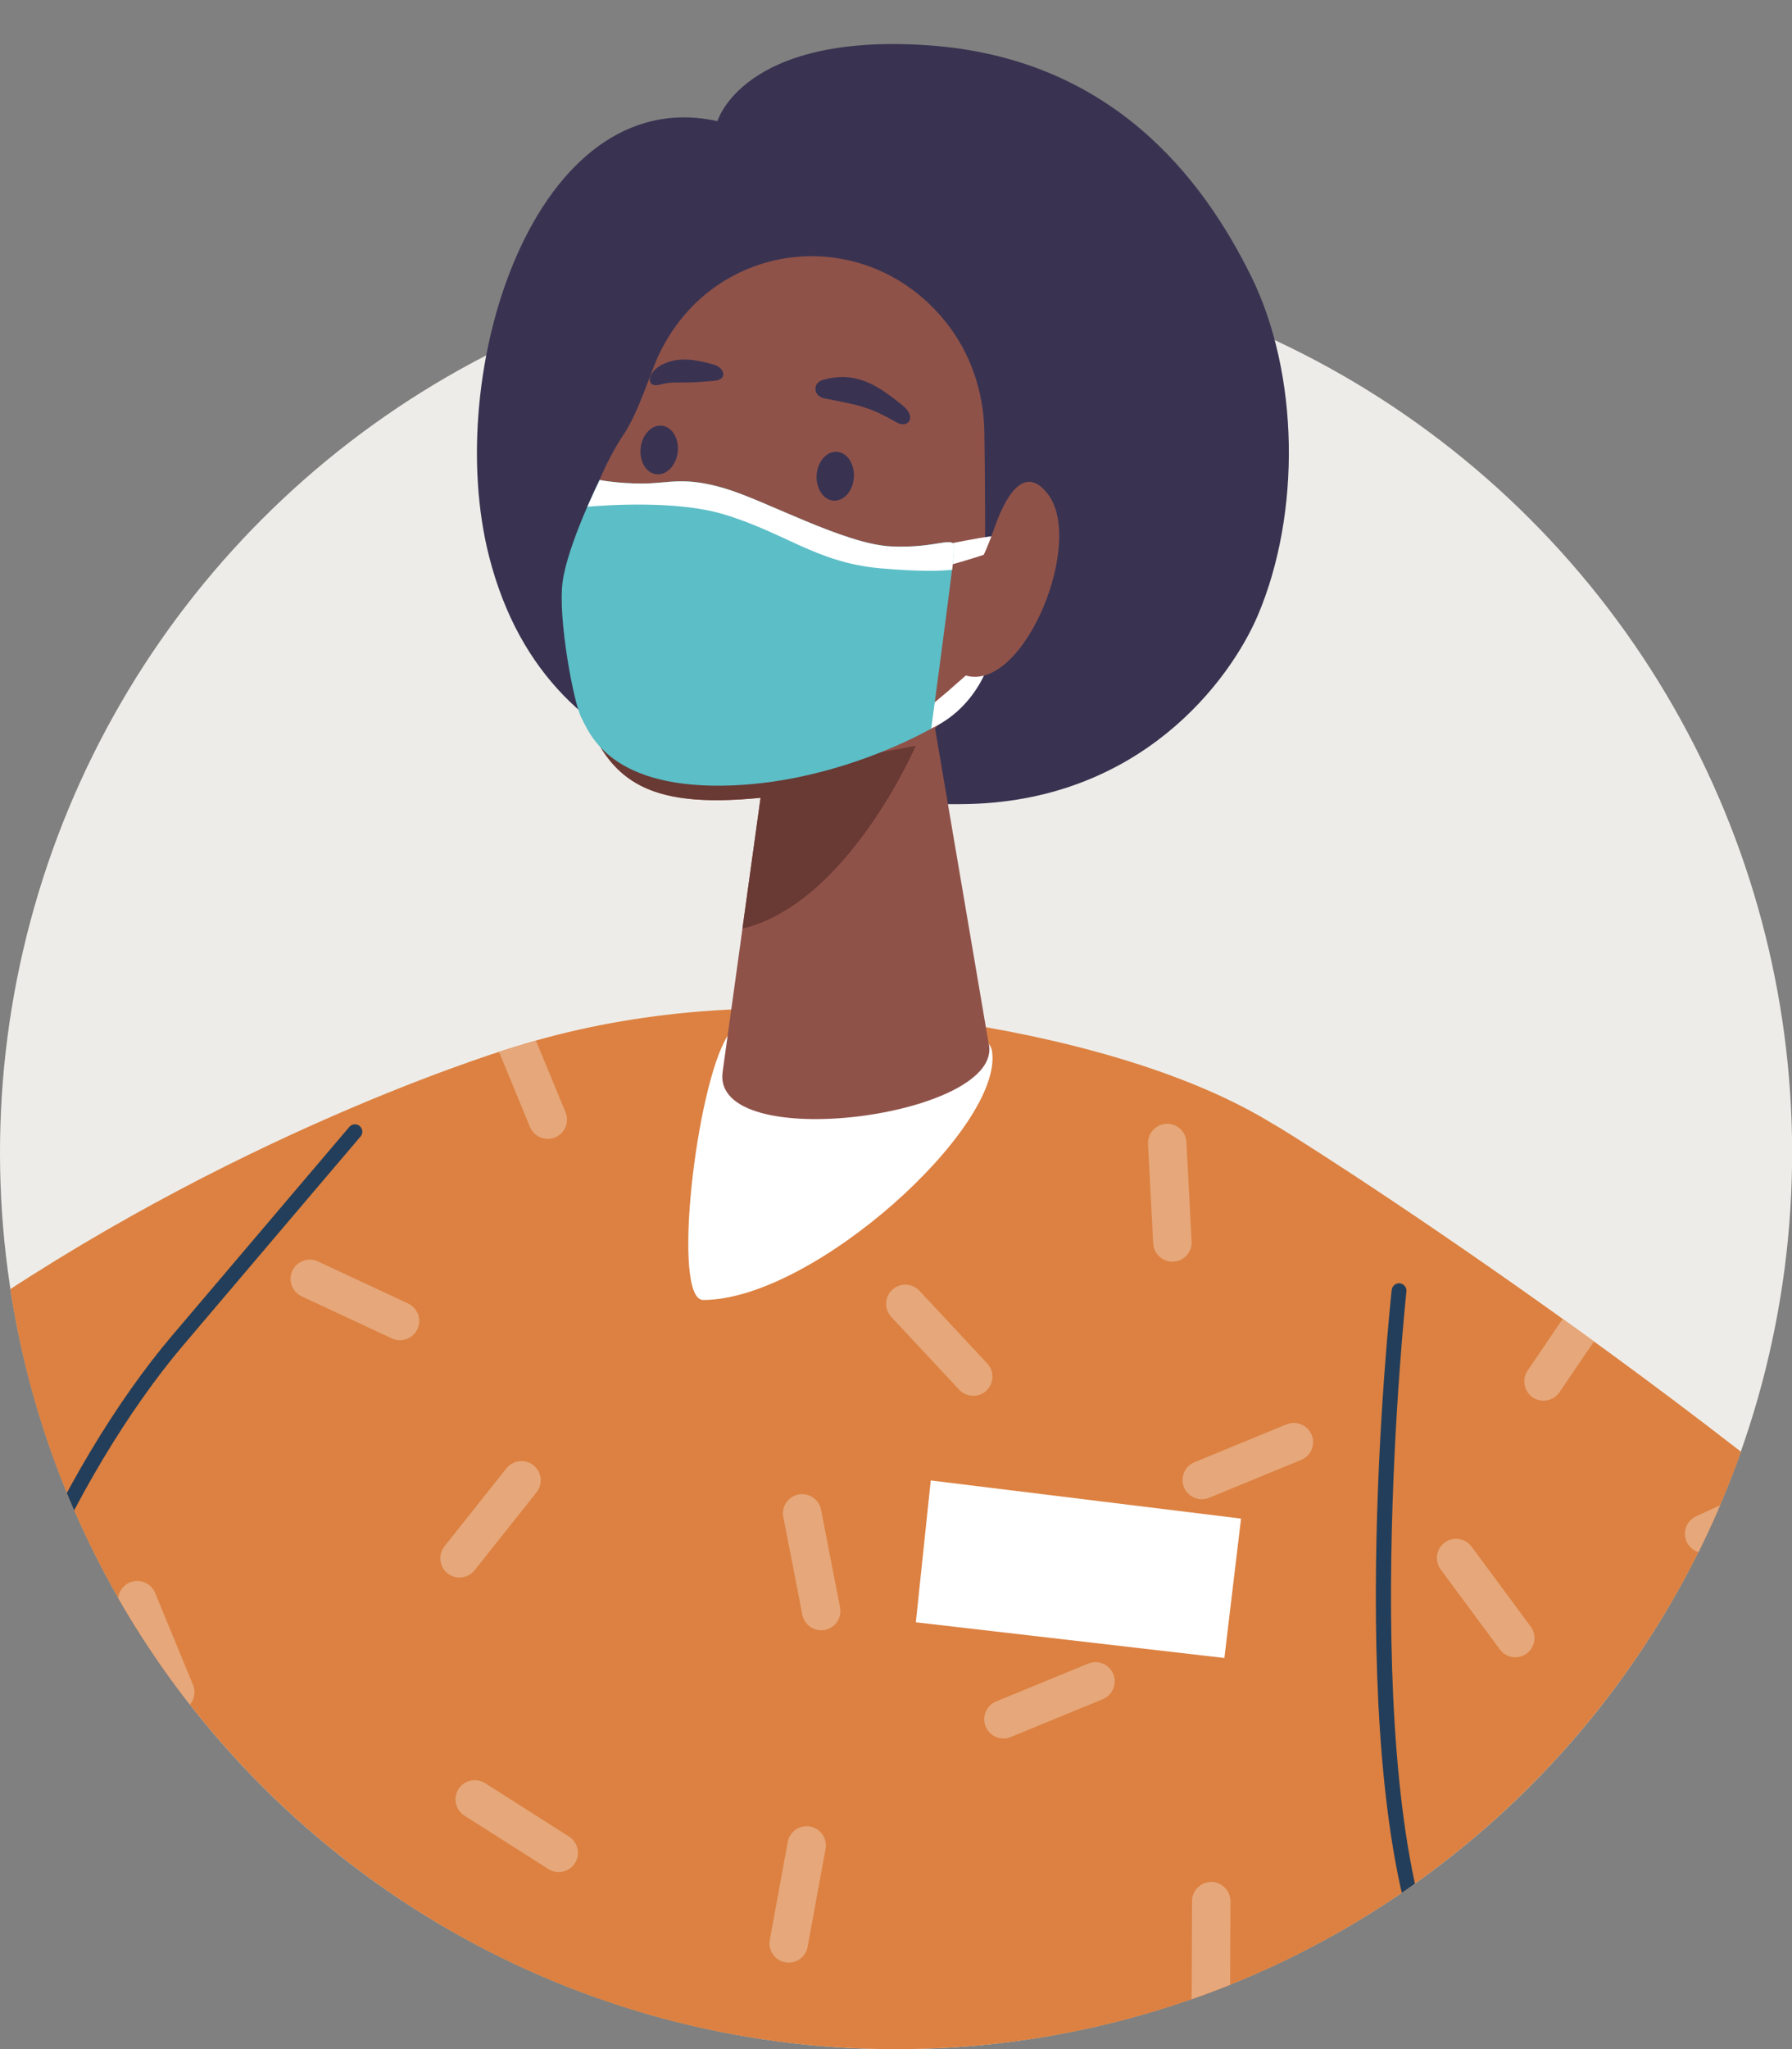 <?xml version="1.0" encoding="UTF-8"?><svg id="Layer_2" xmlns="http://www.w3.org/2000/svg" xmlns:xlink="http://www.w3.org/1999/xlink" viewBox="0 0 182.79 208.91"><rect x="0" y="0" width="182.79" height="208.91" fill="#808080" stroke="none"/><defs><style>.cls-1{fill:#693934;}.cls-1,.cls-2,.cls-3,.cls-4,.cls-5,.cls-6,.cls-7,.cls-8,.cls-9,.cls-10{stroke-width:0px;}.cls-11{clip-path:url(#clippath);}.cls-2{fill:none;}.cls-3{fill:#8f5249;}.cls-4{fill:#eeece8;}.cls-5{fill:#233e5a;}.cls-6{fill:#dc8141;}.cls-7{fill:#e6a77a;}.cls-8{fill:#393351;}.cls-9{fill:#fff;}.cls-10{fill:#5cbec6;}</style><clipPath id="clippath"><path class="cls-2" d="M0,117.51c0,50.48,40.92,91.4,91.4,91.4s91.4-40.92,91.4-91.4S145.15,0,94.67,0,0,67.03,0,117.51Z"/></clipPath></defs><g id="_Layer_"><circle class="cls-4" cx="91.4" cy="117.51" r="91.4" transform="translate(-56.32 99.05) rotate(-45)"/><g class="cls-11"><path class="cls-6" d="M129.81,114.56c-1.59-.98-3.32-1.9-5.13-2.74-10.42-4.85-23.97-7.49-34.34-8.49-14.11-1.36-26.69-.07-37.69,3.35,0,0,0,0,0,0,0,0-26.71,7.85-54.74,26.83-23.95,16.22-34.74,27.56-35.49,32.85-.56,3.91,19.09,21.01,33.28,26.78.19,12.37.68,25.78-.59,39.54-1.71,18.64-12.54,36.14-13.66,58.01-2.72,53.36,141.87,31.62,141.87,25.3.02-28.77-.99-41.67,5.64-63.3,6.77-22.11,12.68-38.75,17.31-51.84,4.72,5.69,9.83,11.38,14.91,16.9,20.04-10.63,41.37-34.02,47.7-42.72-29.91-29.73-78.65-60.43-79.06-60.46Z"/><path class="cls-9" d="M74.23,105.59c-3.23,5.03-5.77,26.94-2.5,26.94,11.22,0,30.65-17.63,29.46-25.36-.68-4.42-23.15-7.52-26.96-1.58Z"/><path class="cls-8" d="M73.18,12.36s2.58-9,21.37-7.75c18.79,1.25,28.12,13.54,33.06,23.53,4.94,10,5.1,24.23.69,34.6-2.8,6.57-12,19.13-30.23,19.24-18.23.11-41.99-1.14-48.17-25.2-4.85-18.91,4.71-48.52,23.28-44.43Z"/><path class="cls-3" d="M63.58,44.36c1.62-2.44,2.75-6.38,3.68-8.31,5.65-11.71,21.01-13.4,29.18-3.26,2.57,3.19,3.91,7.19,3.97,11.29.06,4.2.13,11.16,0,16.82-.13,5.77-1.93,10.15-5.03,13.37l5.45,32.03c1.95,7.53-28.46,11.56-27.11,2.91l3.86-27.87c-11.72,1.15-15.86-1.67-18.42-10.1-.65-2.15-1.28-5.38-1.23-8.34.08-4.92,2.08-13.18,5.64-18.54Z"/><path class="cls-1" d="M76.56,59.12c.08.2-.44.47-1.23.45-.81.02-1.93-.26-3-1.14,0-.02-.04-.05-.06-.06-.64-.57-1.04-1.2-1.29-1.8-.37-.87-.39-1.67-.27-2.07.07-.24.15-.33.28-.32.06,0,.11.02.17.06.2.19.46.73.85,1.34.31.46.67.95,1.16,1.4.05.06.1.1.17.16.75.69,1.6,1.08,2.25,1.35.57.25.96.4.97.63Z"/><path class="cls-8" d="M92.08,41.34c-2.52-2.02-4.71-3.58-8.18-2.6-.97.27-1.03,1.63.21,1.88,3.43.68,4.52.81,7.3,2.42,1.24.72,2.14-.52.68-1.69Z"/><path class="cls-8" d="M67.76,37.07c1.68-.76,3.5-.33,5.07.11,1.04.3,1.46,1.5.04,1.64-3.9.39-3.77-.06-5.64.41-1.32.33-1.38-1.3.53-2.17Z"/><path class="cls-1" d="M60.47,74.68c1.96,1.37,6.67,4.05,12.86,3.92,8.15-.18,20.08-2.57,20.08-2.57,0,0-6.91,16.06-17.68,18.64l1.85-13.34c-9.94.97-14.42-.92-17.12-6.65Z"/><path class="cls-8" d="M65.35,45.65c-.16,1.37.55,2.58,1.6,2.7,1.04.12,2.02-.89,2.18-2.25.16-1.37-.55-2.58-1.6-2.7-1.04-.12-2.02.88-2.18,2.25Z"/><path class="cls-9" d="M94.84,55.85s7.22-1.57,7.37-1.18c.15.39.06,1.26.06,1.26,0,0-5.68,1.93-6.97,2.01-1.28.08-.46-2.08-.46-2.08Z"/><path class="cls-8" d="M83.3,48.42c-.09,1.37.68,2.55,1.73,2.62,1.05.07,1.98-.99,2.07-2.36.09-1.37-.68-2.55-1.73-2.62-1.05-.07-1.98.99-2.07,2.36Z"/><path class="cls-9" d="M92.83,73.2c2.5-1.14,4.71-3.69,8.36-6.57,0,0-1.23,6.03-7.37,8.11-4.37,1.48-2.67-.78-.99-1.55Z"/><path class="cls-10" d="M61.16,48.93s1.82.37,4.35.36c2.76,0,4.21-.75,8.42.5,4.17,1.24,12.2,5.69,16.97,5.91,4.76.22,6.42-1.17,6.44.12,0,.28-.1,1.28-.28,2.68-.64,5.15-2.07,15.77-2.07,15.77,0,0-9.7,5.71-21.38,5.83-11.69.12-13.58-5.58-14.33-6.98-.74-1.4-2.4-10.05-1.89-13.82.51-3.77,3.77-10.38,3.77-10.38Z"/><path class="cls-3" d="M99.62,58c.74-1.33,1.32-2.76,1.83-4.22.97-2.78,2.92-6.71,5.45-3.39,3.69,4.83-2.24,19.59-8.04,18.56-4.3-.76-1.11-7.59.76-10.95Z"/><path class="cls-9" d="M73.61,52.37c6.43,1.89,9.59,4.96,16.1,5.56,4.07.37,6.3.28,7.41.16.14-1.18.23-2.01.23-2.26-.02-1.29-1.68.1-6.44-.12-4.76-.22-12.79-4.68-16.97-5.91-4.21-1.25-5.66-.51-8.42-.5-2.53,0-4.35-.36-4.35-.36,0,0-.56,1.13-1.25,2.72,2.1-.18,9.1-.63,13.7.72Z"/><path class="cls-5" d="M-4.32,193.88c-.41,0-.75-.33-.75-.74-.24-19.41,11.47-43.83,22.6-56.95,10.56-12.44,18.1-21.3,18.1-21.3.27-.32.75-.36,1.06-.09.32.27.36.75.09,1.06,0,0-7.54,8.86-18.1,21.3-10.96,12.92-22.48,36.92-22.25,55.96,0,.42-.33.76-.74.76h0Z"/><path class="cls-5" d="M146.26,201.59c-.29,0-.57-.17-.69-.45-8.87-20.24-3.82-67.63-3.61-69.64.05-.41.42-.71.83-.67.41.05.71.42.67.83-.05.49-5.23,48.99,3.49,68.87.17.38,0,.83-.39.99-.1.04-.2.06-.3.06Z"/><path class="cls-7" d="M51.66,149.69l-6.32,7.95c-.67.84-.53,2.09.31,2.76.84.67,2.09.53,2.76-.31l6.32-7.95c.67-.84.53-2.08-.31-2.76-.84-.67-2.09-.53-2.76.31Z"/><path class="cls-7" d="M97.84,141.68c.74.79,1.98.83,2.77.1.79-.74.83-1.98.1-2.77l-6.93-7.42c-.74-.79-1.98-.83-2.77-.1-.79.74-.83,1.98-.1,2.77l6.93,7.42Z"/><path class="cls-7" d="M79.9,154.66l1.94,9.96c.21,1.06,1.24,1.76,2.3,1.55,1.06-.21,1.76-1.24,1.55-2.3l-1.94-9.96c-.21-1.06-1.24-1.76-2.3-1.55-1.06.21-1.76,1.24-1.55,2.3Z"/><path class="cls-7" d="M111,169.6l-9.39,3.86c-1,.41-1.48,1.56-1.07,2.56.41,1,1.56,1.48,2.56,1.07l9.39-3.86c1-.41,1.48-1.56,1.07-2.56-.41-1-1.56-1.48-2.56-1.07Z"/><path class="cls-7" d="M131.23,145.21l-9.39,3.86c-1,.41-1.48,1.56-1.07,2.56.41,1,1.56,1.48,2.56,1.07l9.39-3.86c1-.41,1.48-1.56,1.07-2.56-.41-1-1.56-1.48-2.56-1.07Z"/><path class="cls-7" d="M118.96,114.57c-1.08.06-1.91.98-1.86,2.06l.53,10.14c.06,1.08.98,1.91,2.06,1.86,1.08-.06,1.91-.98,1.86-2.06l-.53-10.14c-.06-1.08-.98-1.91-2.06-1.86Z"/><path class="cls-7" d="M159.4,134.46l-3.58,5.27c-.61.89-.37,2.12.52,2.73.89.61,2.12.37,2.73-.52l3.52-5.18c-1.07-.78-2.14-1.55-3.18-2.3Z"/><path class="cls-7" d="M152.99,168.16c.64.87,1.88,1.05,2.74.41.87-.64,1.05-1.88.41-2.74l-6.04-8.16c-.64-.87-1.88-1.05-2.74-.41-.87.64-1.05,1.88-.41,2.74l6.04,8.16Z"/><path class="cls-7" d="M173.01,154.58c-.98.45-1.42,1.62-.97,2.6.45.98,1.62,1.42,2.6.97l9.23-4.23c.24-.11.45-.27.62-.45-1.1-.89-2.2-1.77-3.3-2.64l-8.18,3.75Z"/><path class="cls-7" d="M184.18,180.68l-8.33-5.8c-.89-.62-2.11-.4-2.73.49-.62.89-.4,2.11.49,2.73l8.33,5.8c.89.62,2.11.4,2.73-.49.62-.89.4-2.11-.49-2.73Z"/><path class="cls-7" d="M158.4,184.32c-1.04-.29-2.13.33-2.41,1.37l-2.7,9.79c-.29,1.04.33,2.13,1.37,2.41,1.04.29,2.13-.33,2.41-1.37l2.7-9.79c.29-1.04-.33-2.13-1.37-2.41Z"/><path class="cls-7" d="M123.56,191.86c-1.08,0-1.97.88-1.97,1.95l-.04,10.15c0,1.08.88,1.97,1.95,1.97,1.08,0,1.97-.88,1.97-1.95l.04-10.15c0-1.08-.88-1.97-1.95-1.97Z"/><path class="cls-7" d="M82.63,186.21c-1.06-.19-2.09.51-2.28,1.58l-1.83,9.99c-.19,1.06.51,2.09,1.58,2.28,1.06.19,2.09-.51,2.28-1.58l1.83-9.99c.19-1.06-.51-2.09-1.58-2.28Z"/><path class="cls-7" d="M58.65,189.95c.58-.91.31-2.13-.6-2.71l-8.57-5.45c-.91-.58-2.13-.31-2.71.6-.58.91-.31,2.13.6,2.71l8.57,5.45c.91.58,2.13.31,2.71-.6Z"/><path class="cls-7" d="M16.06,173.26c.41,1,1.56,1.48,2.56,1.07,1-.41,1.48-1.56,1.07-2.56l-3.87-9.38c-.41-1-1.56-1.48-2.56-1.07-1,.41-1.48,1.56-1.07,2.56l3.87,9.38Z"/><path class="cls-7" d="M54.06,114.89c.41,1,1.56,1.48,2.56,1.07,1-.41,1.48-1.56,1.07-2.56l-3.02-7.31c-.68.19-1.36.39-2.03.6,0,0,0,0,0,0,0,0-.61.18-1.74.55l3.16,7.66Z"/><path class="cls-7" d="M32.43,128.6c-.98-.46-2.15-.03-2.61.95-.46.98-.03,2.15.95,2.61l9.2,4.29c.98.46,2.15.03,2.61-.95.46-.98.03-2.15-.95-2.61l-9.2-4.29Z"/><polygon class="cls-9" points="94.94 150.93 126.59 154.82 124.89 169.03 93.42 165.39 94.94 150.93"/></g></g></svg>